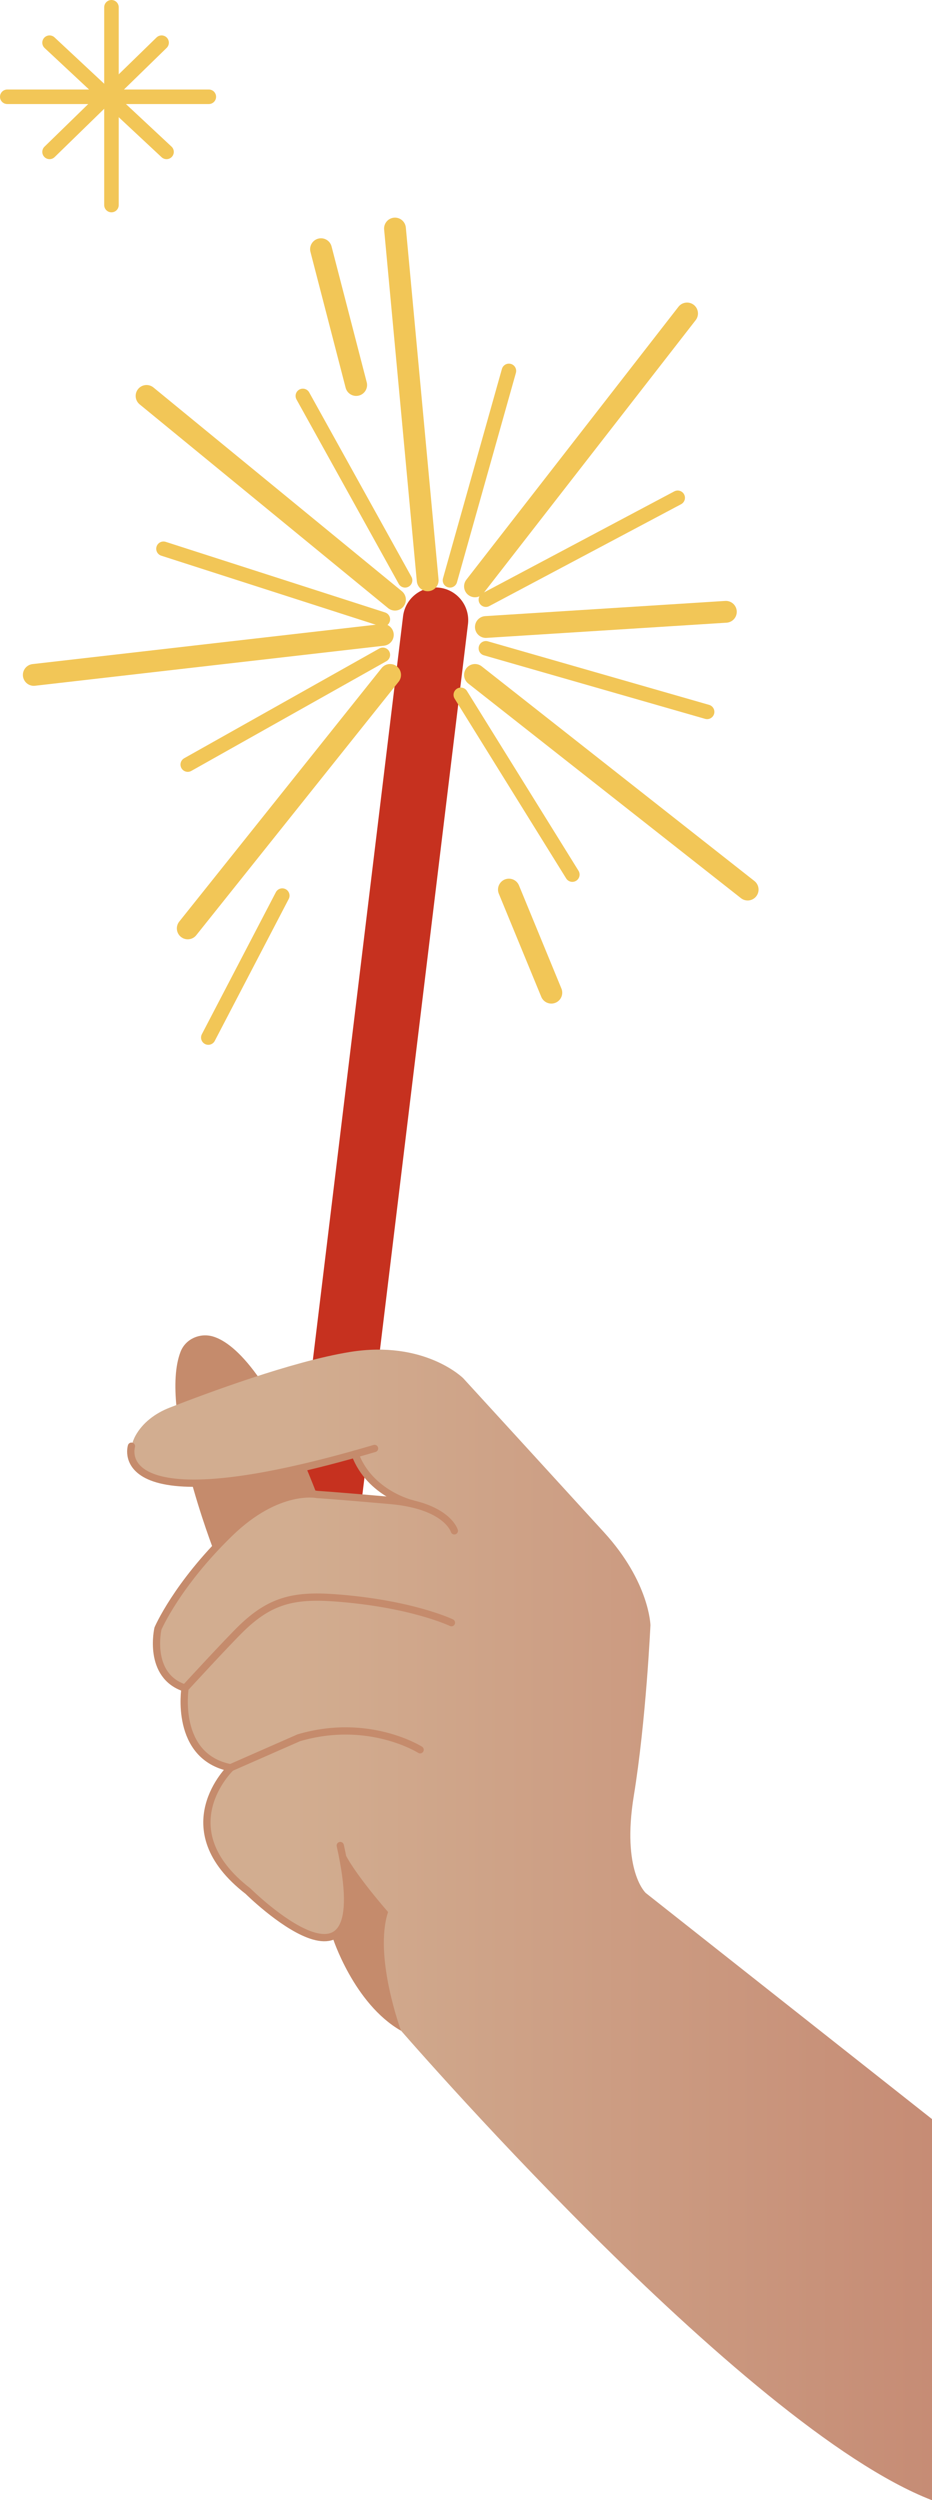 <?xml version="1.0" encoding="UTF-8"?> <svg xmlns="http://www.w3.org/2000/svg" xmlns:xlink="http://www.w3.org/1999/xlink" id="_Слой_2" data-name="Слой 2" viewBox="0 0 128.27 343.83"> <defs> <style> .cls-1, .cls-2 { stroke: #c58b6c; } .cls-1, .cls-2, .cls-3, .cls-4, .cls-5 { fill: none; stroke-linecap: round; } .cls-1, .cls-3, .cls-4, .cls-5 { stroke-linejoin: round; } .cls-6 { fill: #c58b6c; } .cls-2 { stroke-miterlimit: 10; } .cls-3 { stroke-width: 2px; } .cls-3, .cls-5 { stroke: #f2c657; } .cls-4 { stroke: #c6311f; stroke-width: 9px; } .cls-7 { fill: url(#_Безымянный_градиент_5); } .cls-5 { stroke-width: 3px; } </style> <linearGradient id="_Безымянный_градиент_5" data-name="Безымянный градиент 5" x1="17.95" y1="264.72" x2="128.27" y2="264.72" gradientUnits="userSpaceOnUse"> <stop offset=".2" stop-color="#d2ad90"></stop> <stop offset="1" stop-color="#c68c75"></stop> </linearGradient> </defs> <g id="_Слой_20" data-name="Слой 20"> <g> <line class="cls-4" x1="59.94" y1="85.29" x2="44.78" y2="210.19"></line> <path class="cls-6" d="M29.49,213.42s-7.68-19.66-4.64-27.52c.69-1.77,2.67-2.64,4.49-2.09,3.13,.95,8.21,5.99,14.28,21.72,0,0-5.54-1.4-14.13,7.89Z"></path> <path class="cls-7" d="M128.27,291.43l-39.39-31.09s-3.34-3.02-1.65-13.37c1.69-10.35,2.29-23.47,2.29-23.47,0,0-.12-5.9-6.38-12.76-6.26-6.86-19.38-21.19-19.38-21.19,0,0-5.3-5.3-15.65-3.61-8.03,1.31-19.75,5.7-24.77,7.65-1.95,.76-3.72,2.06-4.72,3.9-.61,1.11-2.8,6.8,6.74,6.39,14.9-.64,23.35-3.49,23.35-3.49,0,0,2.77,4.81,6.98,5.9l-14.03-.87c-1.17-.07-2.33,.22-3.41,.61-1.52,.54-3.64,1.91-5.91,4.11-4.09,3.97-10.59,13.84-10.59,13.84,0,0-1.44,6.02,3.73,8.19,0,0-1.79,8.75,6.28,10.96,0,0-9.08,8.25,2.38,16.96,0,0,5.41,6.88,11.74,6.6,0,0,2.45,7.78,8.47,11.61,0,0,47.76,55.47,73.93,65.55v-52.4Z"></path> <path class="cls-2" d="M18.09,198.89s-3.58,11.24,33.46,.31"></path> <path class="cls-2" d="M56.74,206.81s-5.85-1.36-7.88-6.84"></path> <path class="cls-1" d="M62.53,210.53s-.99-3.49-8.83-4.18-10.07-.82-10.07-.82c0,0-5.37-1.13-12.02,5.33-7.3,7.09-9.87,13.11-9.87,13.11,0,0-1.51,6.5,3.73,8.19,0,0-1.53,9.43,6.28,10.96,0,0-8.76,8.35,2.38,16.96,0,0,18.1,17.94,12.7-6.27"></path> <path class="cls-2" d="M62.13,223.16s-5.51-2.65-16.09-3.42c-5.67-.41-8.9,.41-12.82,4.21-1.88,1.82-7.75,8.21-7.75,8.21"></path> <path class="cls-2" d="M57.82,240.64s-7.06-4.49-16.7-1.65l-9.38,4.12"></path> <path class="cls-6" d="M55.19,279.27s-3.78-10.23-1.78-16.32c0,0-5.85-6.64-6.35-9.14,0,0,1.96,11.12-1.29,12.62,0,0,2.89,9.11,9.42,12.85Z"></path> <line class="cls-5" x1="54.36" y1="31.43" x2="58.86" y2="79.81"></line> <line class="cls-5" x1="20.17" y1="54.45" x2="54.36" y2="82.47"></line> <line class="cls-5" x1="4.65" y1="92.82" x2="52.69" y2="87.31"></line> <line class="cls-5" x1="25.84" y1="127.68" x2="53.69" y2="92.82"></line> <line class="cls-5" x1="102.9" y1="122.34" x2="65.37" y2="92.82"></line> <line class="cls-5" x1="99.9" y1="84.14" x2="66.87" y2="86.23"></line> <line class="cls-5" x1="94.56" y1="43.11" x2="65.37" y2="80.64"></line> <line class="cls-5" x1="44.18" y1="34.27" x2="49.02" y2="52.95"></line> <line class="cls-5" x1="70.04" y1="122.34" x2="75.88" y2="136.52"></line> <line class="cls-3" x1="38.85" y1="123.17" x2="28.67" y2="142.69"></line> <line class="cls-3" x1="78.77" y1="120.28" x2="63.42" y2="95.56"></line> <line class="cls-3" x1="97.32" y1="97.9" x2="66.87" y2="89.16"></line> <line class="cls-3" x1="93.27" y1="68.46" x2="66.87" y2="82.47"></line> <line class="cls-3" x1="70.04" y1="51.01" x2="61.93" y2="79.81"></line> <line class="cls-3" x1="41.68" y1="54.45" x2="55.75" y2="79.81"></line> <line class="cls-3" x1="22.5" y1="75.47" x2="52.69" y2="85.18"></line> <line class="cls-3" x1="25.84" y1="105.15" x2="52.69" y2="90.06"></line> <line class="cls-3" x1="15.34" y1="1" x2="15.34" y2="28.2"></line> <line class="cls-3" x1="1" y1="13.31" x2="28.74" y2="13.31"></line> <line class="cls-3" x1="22.24" y1="5.87" x2="6.82" y2="20.89"></line> <line class="cls-3" x1="22.92" y1="20.89" x2="6.82" y2="5.87"></line> </g> </g> </svg> 